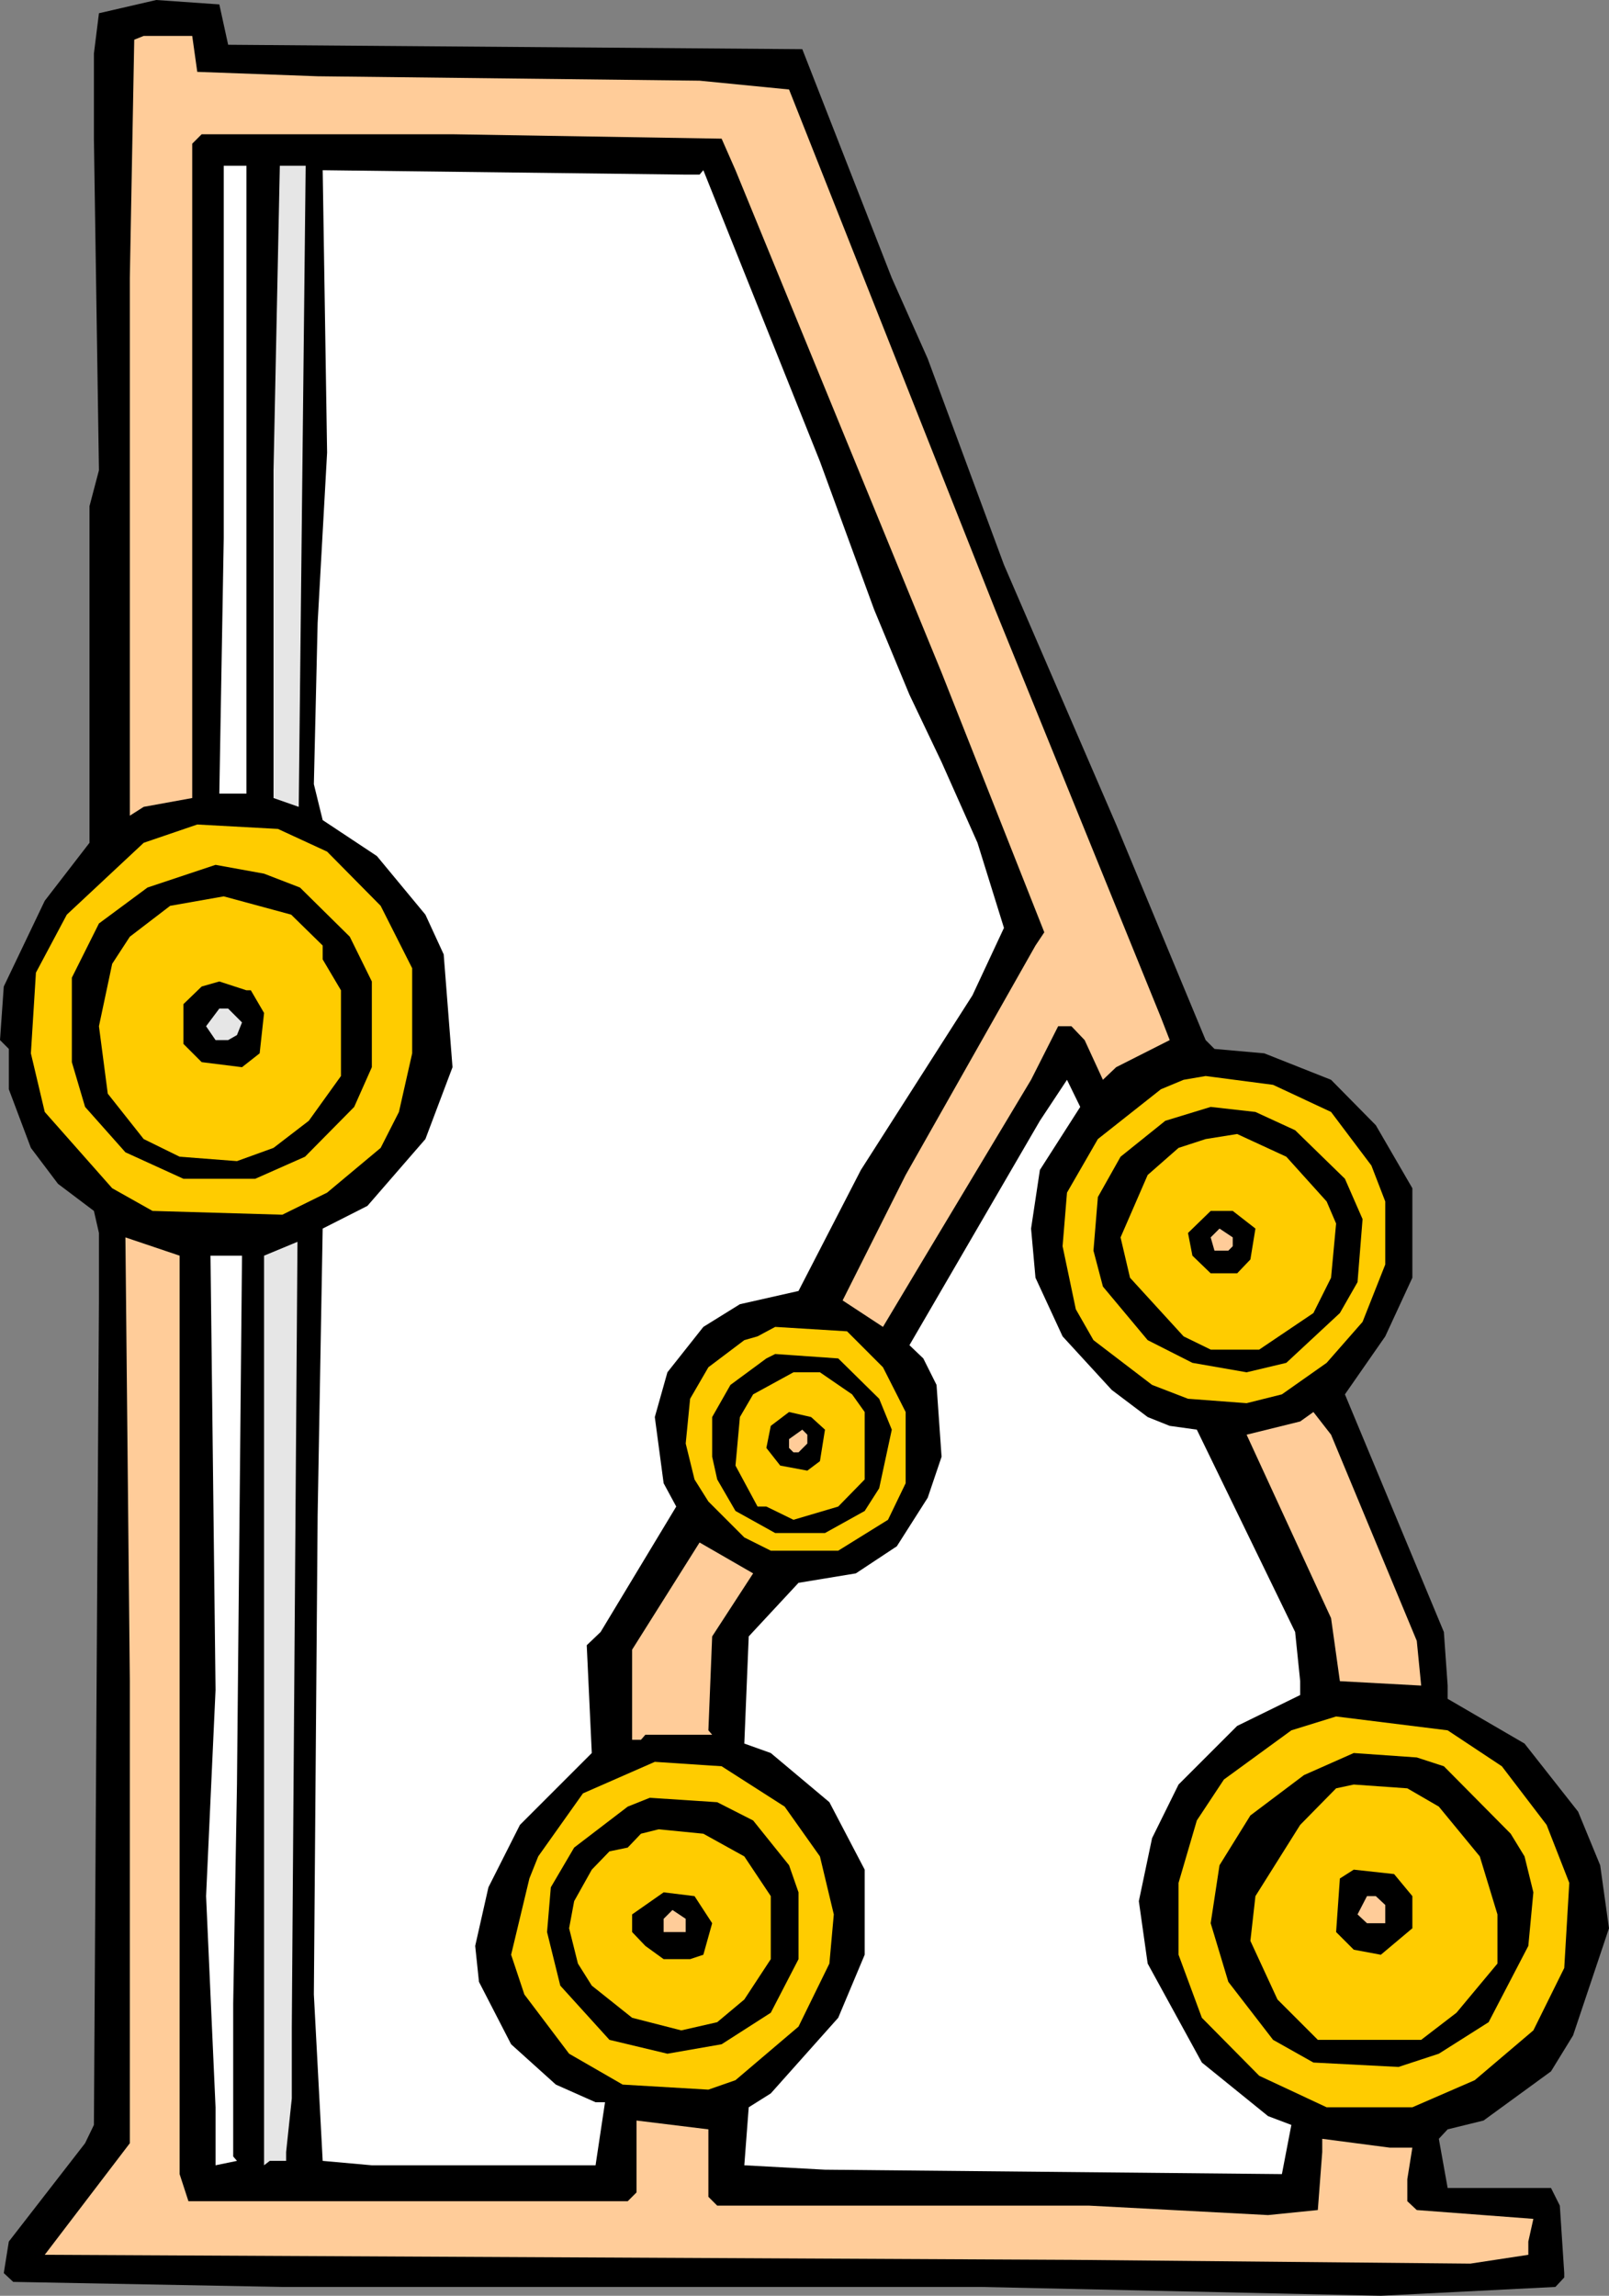 <?xml version="1.0" encoding="UTF-8" standalone="no"?>
<svg
   version="1.0"
   width="109.144mm"
   height="155.711mm"
   id="svg36"
   sodipodi:docname="Other 25.wmf"
   xmlns:inkscape="http://www.inkscape.org/namespaces/inkscape"
   xmlns:sodipodi="http://sodipodi.sourceforge.net/DTD/sodipodi-0.dtd"
   xmlns="http://www.w3.org/2000/svg"
   xmlns:svg="http://www.w3.org/2000/svg">
  <rect width="100%" height="100%" fill="#808080" stroke="none"/>
  <sodipodi:namedview
     id="namedview36"
     pagecolor="#ffffff"
     bordercolor="#000000"
     borderopacity="0.25"
     inkscape:showpageshadow="2"
     inkscape:pageopacity="0.0"
     inkscape:pagecheckerboard="0"
     inkscape:deskcolor="#d1d1d1"
     inkscape:document-units="mm" />
  <defs
     id="defs1">
    <pattern
       id="WMFhbasepattern"
       patternUnits="userSpaceOnUse"
       width="6"
       height="6"
       x="0"
       y="0" />
  </defs>
  <path
     style="fill:#000000;fill-opacity:1;fill-rule:evenodd;stroke:none"
     d="m 58.492,11.473 147.199,1.131 22.944,58.658 9.21,20.684 19.551,52.84 28.761,66.576 22.944,55.264 2.262,2.262 12.765,1.131 17.127,6.787 11.472,11.635 9.372,16.159 v 22.946 l -6.948,15.028 -10.341,14.866 25.368,60.92 0.969,13.735 v 3.393 l 19.713,11.473 13.734,17.452 5.655,13.735 2.262,16.159 -9.21,27.47 -5.655,9.211 -17.289,12.604 -9.21,2.262 -2.262,2.424 2.262,12.604 h 26.499 l 2.262,4.525 1.131,17.29 v 1.131 l -2.262,2.424 -44.757,2.262 -102.441,-2.262 H 72.387 L 3.393,584.96 0.969,582.698 2.262,574.618 21.813,549.41 24.075,544.724 25.368,333.362 V 316.072 L 24.075,310.417 14.865,303.468 7.917,294.257 2.262,279.229 V 268.888 L 0,266.625 0.969,252.89 11.472,230.914 22.944,216.047 V 129.758 L 25.368,120.547 24.075,35.55 V 13.735 L 25.368,3.393 40.072,0 56.23,1.131 Z"
     id="path1" />
  <path
     style="fill:#ffcc99;fill-opacity:1;fill-rule:evenodd;stroke:none"
     d="m 50.574,18.421 30.862,1.131 97.917,1.131 22.944,2.262 52.836,133.313 42.495,104.549 2.262,5.817 -13.734,6.948 -3.393,3.232 -4.686,-10.18 -3.393,-3.555 h -3.393 l -6.948,13.735 -27.63,46.053 -10.341,17.29 -10.341,-6.787 16.158,-32.157 33.285,-58.819 2.262,-3.393 -26.337,-66.576 -52.836,-128.788 -3.555,-8.08 -68.994,-1.131 H 51.705 l -2.424,2.424 V 204.574 l -12.442,2.262 -3.555,2.262 V 71.262 l 1.131,-61.081 2.424,-0.97 h 12.442 z"
     id="path2" />
  <path
     style="fill:#ffffff;fill-opacity:1;fill-rule:evenodd;stroke:none"
     d="m 63.177,110.205 v 93.238 H 56.23 l 1.131,-65.444 V 42.498 h 5.817 z"
     id="path3" />
  <path
     style="fill:#e6e6e6;fill-opacity:1;fill-rule:evenodd;stroke:none"
     d="m 76.589,206.837 -6.463,-2.262 v -84.027 l 1.616,-78.049 h 6.625 z"
     id="path4" />
  <path
     style="fill:#ffffff;fill-opacity:1;fill-rule:evenodd;stroke:none"
     d="m 179.353,44.761 0.969,-1.131 29.892,74.655 13.896,37.974 9.048,21.815 8.241,17.29 9.21,20.684 6.786,21.815 -8.079,17.29 -28.6,44.761 -15.996,31.025 -15.027,3.393 -9.372,5.817 -9.21,11.635 -3.232,11.473 2.262,16.967 3.232,5.979 -19.39,32.157 -3.555,3.393 1.293,27.632 -6.786,6.787 -11.634,11.635 -8.079,15.998 -3.393,15.028 0.969,9.211 8.241,15.998 11.472,10.342 10.179,4.525 h 2.424 l -2.424,16.159 H 95.332 l -12.603,-1.131 -2.262,-42.66 0.969,-122.809 1.293,-73.524 11.472,-5.817 14.865,-17.129 6.948,-18.421 -2.262,-28.925 -4.686,-10.18 -12.442,-15.028 -13.896,-9.211 -2.262,-9.211 0.969,-41.367 2.424,-43.63 -1.131,-72.393 93.07,1.131 z"
     id="path5" />
  <path
     style="fill:#ffcc00;fill-opacity:1;fill-rule:evenodd;stroke:none"
     d="m 83.86,218.31 13.734,13.897 8.079,15.998 v 21.815 l -3.393,15.028 -4.686,9.211 -13.734,11.473 -11.472,5.656 -33.285,-0.97 -10.341,-5.817 -17.289,-19.553 -3.555,-15.028 1.293,-20.684 7.917,-14.866 19.713,-18.421 13.734,-4.686 20.682,1.131 z"
     id="path6" />
  <path
     style="fill:#000000;fill-opacity:1;fill-rule:evenodd;stroke:none"
     d="m 76.912,227.52 12.765,12.604 5.655,11.473 v 21.976 L 90.808,283.754 78.204,296.52 65.44,302.175 H 47.02 L 32.154,295.389 21.813,283.754 18.42,272.281 v -21.653 l 6.948,-13.897 12.442,-9.211 17.451,-5.817 12.442,2.262 z"
     id="path7" />
  <path
     style="fill:#ffcc00;fill-opacity:1;fill-rule:evenodd;stroke:none"
     d="m 82.729,242.387 v 3.555 l 4.686,7.918 v 21.976 l -8.241,11.473 -9.048,6.948 -9.372,3.393 -14.704,-1.131 -9.21,-4.525 -9.21,-11.635 -2.262,-17.29 3.393,-15.998 4.524,-6.948 10.341,-7.918 13.734,-2.424 17.289,4.686 z"
     id="path8" />
  <path
     style="fill:#000000;fill-opacity:1;fill-rule:evenodd;stroke:none"
     d="m 64.309,253.86 3.393,5.817 -1.131,10.342 -4.524,3.555 -10.341,-1.293 -4.686,-4.686 v -10.18 l 4.686,-4.525 4.524,-1.293 6.948,2.262 z"
     id="path9" />
  <path
     style="fill:#e6e6e6;fill-opacity:1;fill-rule:evenodd;stroke:none"
     d="m 62.046,262.101 -1.293,3.232 -2.262,1.293 h -3.232 l -2.424,-3.555 3.393,-4.525 h 2.262 z"
     id="path10" />
  <path
     style="fill:#ffcc00;fill-opacity:1;fill-rule:evenodd;stroke:none"
     d="m 341.255,285.047 10.341,13.735 3.555,9.211 v 16.159 l -5.817,14.705 -9.21,10.503 -11.472,8.08 -9.048,2.262 -15.027,-1.131 -9.21,-3.555 -15.027,-11.473 -4.524,-7.918 -3.393,-16.159 1.131,-13.735 7.917,-13.735 16.158,-12.766 5.817,-2.424 5.655,-0.97 17.289,2.262 z"
     id="path11" />
  <path
     style="fill:#ffffff;fill-opacity:1;fill-rule:evenodd;stroke:none"
     d="m 266.606,299.913 -2.262,15.028 1.131,12.604 6.948,15.028 12.603,13.735 9.21,6.948 5.655,2.262 6.948,0.97 25.206,51.871 1.293,12.604 v 3.555 l -16.158,7.918 -15.027,15.028 -6.786,13.735 -3.393,16.159 2.262,15.998 13.896,25.37 16.966,13.735 5.978,2.262 -2.424,12.604 -117.145,-1.131 -20.682,-1.131 1.131,-14.866 5.655,-3.555 17.289,-19.391 6.786,-16.159 v -21.815 l -9.048,-17.29 -15.027,-12.604 -6.786,-2.424 1.131,-27.47 12.765,-13.735 14.704,-2.424 10.503,-6.948 7.917,-12.443 3.555,-10.503 -1.293,-18.421 -3.393,-6.787 -3.555,-3.393 33.447,-57.526 6.948,-10.503 3.393,6.948 z"
     id="path12" />
  <path
     style="fill:#000000;fill-opacity:1;fill-rule:evenodd;stroke:none"
     d="m 332.045,289.733 12.765,12.443 4.524,10.342 -1.293,16.159 -4.524,7.918 -13.734,12.766 -10.179,2.424 -13.896,-2.424 -11.472,-5.817 -11.472,-13.735 -2.424,-9.211 1.131,-13.735 5.817,-10.342 11.472,-9.211 11.634,-3.555 11.472,1.293 z"
     id="path13" />
  <path
     style="fill:#ffcc00;fill-opacity:1;fill-rule:evenodd;stroke:none"
     d="m 340.124,307.993 2.424,5.656 -1.293,13.897 -4.524,9.049 -13.896,9.372 h -12.442 l -6.948,-3.393 -13.734,-15.028 -2.424,-10.342 6.948,-15.998 7.917,-6.948 6.948,-2.262 8.079,-1.293 12.603,5.817 z"
     id="path14" />
  <path
     style="fill:#000000;fill-opacity:1;fill-rule:evenodd;stroke:none"
     d="m 321.866,314.941 -1.293,7.918 -3.393,3.555 h -6.786 l -4.686,-4.525 -1.131,-5.817 5.817,-5.656 h 5.655 z"
     id="path15" />
  <path
     style="fill:#ffcc99;fill-opacity:1;fill-rule:evenodd;stroke:none"
     d="m 316.049,319.466 -1.131,1.131 h -3.555 l -0.969,-3.393 2.262,-2.262 3.393,2.262 z"
     id="path16" />
  <path
     style="fill:#ffcc99;fill-opacity:1;fill-rule:evenodd;stroke:none"
     d="m 46.05,525.171 v 32.157 l 2.262,6.948 H 160.933 l 2.262,-2.262 v -18.421 l 18.42,2.262 v 17.29 l 2.262,2.262 h 95.332 l 45.888,2.424 12.765,-1.293 1.131,-14.866 v -3.393 l 17.289,2.262 h 5.817 l -1.293,8.08 v 5.656 l 2.424,2.262 29.892,2.262 -1.293,5.817 v 3.393 L 376.964,580.274 274.685,579.304 11.472,578.011 33.285,549.41 V 430.964 l -1.131,-113.76 13.896,4.686 z"
     id="path17" />
  <path
     style="fill:#e6e6e6;fill-opacity:1;fill-rule:evenodd;stroke:none"
     d="m 74.811,537.937 -1.454,13.735 v 2.262 h -4.201 l -1.454,1.131 V 321.89 l 8.564,-3.555 -1.454,201.181 z"
     id="path18" />
  <path
     style="fill:#ffffff;fill-opacity:1;fill-rule:evenodd;stroke:none"
     d="m 60.754,457.464 -0.969,56.234 v 39.105 l 0.969,1.131 -5.494,1.131 v -14.866 l -2.424,-54.133 2.424,-52.84 -1.293,-111.336 h 8.079 z"
     id="path19" />
  <path
     style="fill:#ffcc00;fill-opacity:1;fill-rule:evenodd;stroke:none"
     d="m 226.372,350.491 5.817,11.473 v 18.26 l -4.524,9.372 -12.765,7.918 h -17.289 l -6.786,-3.393 -9.21,-9.211 -3.555,-5.656 -2.262,-9.211 1.131,-11.473 4.686,-8.08 9.21,-6.948 3.393,-0.97 4.524,-2.424 18.42,1.131 z"
     id="path20" />
  <path
     style="fill:#000000;fill-opacity:1;fill-rule:evenodd;stroke:none"
     d="m 225.403,358.571 3.232,7.918 -3.232,15.028 -3.716,5.817 -10.179,5.656 h -12.765 l -10.179,-5.656 -4.686,-8.08 -1.293,-5.817 v -10.18 l 4.686,-8.241 9.21,-6.787 2.262,-1.131 16.158,1.131 z"
     id="path21" />
  <path
     style="fill:#ffcc00;fill-opacity:1;fill-rule:evenodd;stroke:none"
     d="m 218.455,357.44 3.232,4.525 v 17.29 l -6.786,6.948 -11.472,3.393 -6.948,-3.393 h -2.262 l -5.655,-10.503 1.131,-12.443 3.393,-5.817 10.341,-5.656 h 6.786 z"
     id="path22" />
  <path
     style="fill:#000000;fill-opacity:1;fill-rule:evenodd;stroke:none"
     d="m 211.507,366.489 -1.293,8.08 -3.232,2.424 -6.948,-1.293 -3.555,-4.525 1.131,-5.656 4.686,-3.555 5.655,1.293 z"
     id="path23" />
  <path
     style="fill:#ffcc99;fill-opacity:1;fill-rule:evenodd;stroke:none"
     d="m 363.23,420.622 1.131,11.473 -20.844,-1.131 -2.262,-16.159 -21.652,-47.023 13.734,-3.393 3.393,-2.424 4.524,5.817 z"
     id="path24" />
  <path
     style="fill:#ffcc99;fill-opacity:1;fill-rule:evenodd;stroke:none"
     d="m 206.983,370.044 -2.262,2.262 h -1.293 l -1.131,-1.131 v -2.262 l 3.393,-2.424 1.293,1.293 z"
     id="path25" />
  <path
     style="fill:#ffcc99;fill-opacity:1;fill-rule:evenodd;stroke:none"
     d="m 182.584,419.491 -0.969,24.077 0.969,1.131 H 165.457 l -1.131,1.293 h -2.262 v -23.108 l 17.289,-27.47 13.734,7.918 z"
     id="path26" />
  <path
     style="fill:#ffcc00;fill-opacity:1;fill-rule:evenodd;stroke:none"
     d="m 385.043,452.778 11.472,15.028 5.817,14.866 -1.293,21.815 -7.917,15.998 -15.027,12.766 -15.996,6.948 h -21.975 l -17.289,-8.08 -14.704,-14.866 -5.978,-16.159 v -18.421 l 4.686,-15.998 6.948,-10.503 17.289,-12.604 11.472,-3.555 28.6,3.555 z"
     id="path27" />
  <path
     style="fill:#000000;fill-opacity:1;fill-rule:evenodd;stroke:none"
     d="m 370.178,452.778 17.127,17.29 3.555,5.817 2.262,9.211 -1.293,13.735 -10.179,19.553 -12.765,8.08 -10.341,3.393 -21.813,-1.131 -10.341,-5.817 -11.472,-14.866 -4.524,-15.028 2.262,-14.866 7.917,-12.766 13.734,-10.342 12.765,-5.656 16.158,1.131 z"
     id="path28" />
  <path
     style="fill:#ffcc00;fill-opacity:1;fill-rule:evenodd;stroke:none"
     d="m 201.166,463.12 9.048,12.766 3.555,14.866 -1.131,12.604 -7.917,16.159 -16.158,13.735 -6.948,2.424 -21.975,-1.293 -13.734,-7.918 -11.472,-15.19 -3.393,-10.18 4.686,-19.553 2.262,-5.656 11.472,-16.159 18.42,-8.08 17.127,1.131 z"
     id="path29" />
  <path
     style="fill:#ffcc00;fill-opacity:1;fill-rule:evenodd;stroke:none"
     d="m 368.885,463.12 10.503,12.766 4.524,14.866 v 12.604 l -10.503,12.604 -9.048,6.948 H 337.862 l -10.341,-10.342 -6.948,-15.028 1.293,-11.473 11.472,-18.26 9.21,-9.372 4.524,-0.97 13.734,0.97 z"
     id="path30" />
  <path
     style="fill:#000000;fill-opacity:1;fill-rule:evenodd;stroke:none"
     d="m 193.087,466.675 9.21,11.473 2.424,6.948 v 17.129 l -7.109,13.735 -12.603,8.08 -13.896,2.424 -14.865,-3.555 -12.603,-13.897 -3.393,-13.735 0.969,-11.473 5.978,-10.18 13.734,-10.503 5.655,-2.262 17.289,1.131 z"
     id="path31" />
  <path
     style="fill:#ffcc00;fill-opacity:1;fill-rule:evenodd;stroke:none"
     d="m 190.825,475.886 6.786,10.18 v 16.159 l -6.786,10.342 -6.948,5.817 -9.21,2.101 -12.603,-3.232 -10.341,-8.241 -3.555,-5.656 -2.262,-9.049 1.293,-6.948 4.524,-8.08 4.524,-4.686 4.686,-0.97 3.393,-3.555 4.524,-1.131 11.472,1.131 z"
     id="path32" />
  <path
     style="fill:#000000;fill-opacity:1;fill-rule:evenodd;stroke:none"
     d="m 362.099,486.066 v 8.241 l -8.079,6.787 -6.948,-1.293 -4.524,-4.525 0.969,-13.735 3.555,-2.262 10.341,1.131 z"
     id="path33" />
  <path
     style="fill:#000000;fill-opacity:1;fill-rule:evenodd;stroke:none"
     d="m 182.584,493.014 -2.262,8.08 -3.393,1.131 h -6.786 l -4.686,-3.393 -3.393,-3.555 v -4.525 l 8.079,-5.656 7.917,0.97 z"
     id="path34" />
  <path
     style="fill:#ffcc99;fill-opacity:1;fill-rule:evenodd;stroke:none"
     d="m 355.151,488.328 v 4.686 h -4.686 l -2.424,-2.262 2.424,-4.686 h 2.262 z"
     id="path35" />
  <path
     style="fill:#ffcc99;fill-opacity:1;fill-rule:evenodd;stroke:none"
     d="m 175.798,495.277 h -5.655 v -3.393 l 2.262,-2.262 3.393,2.262 z"
     id="path36" />
</svg>
